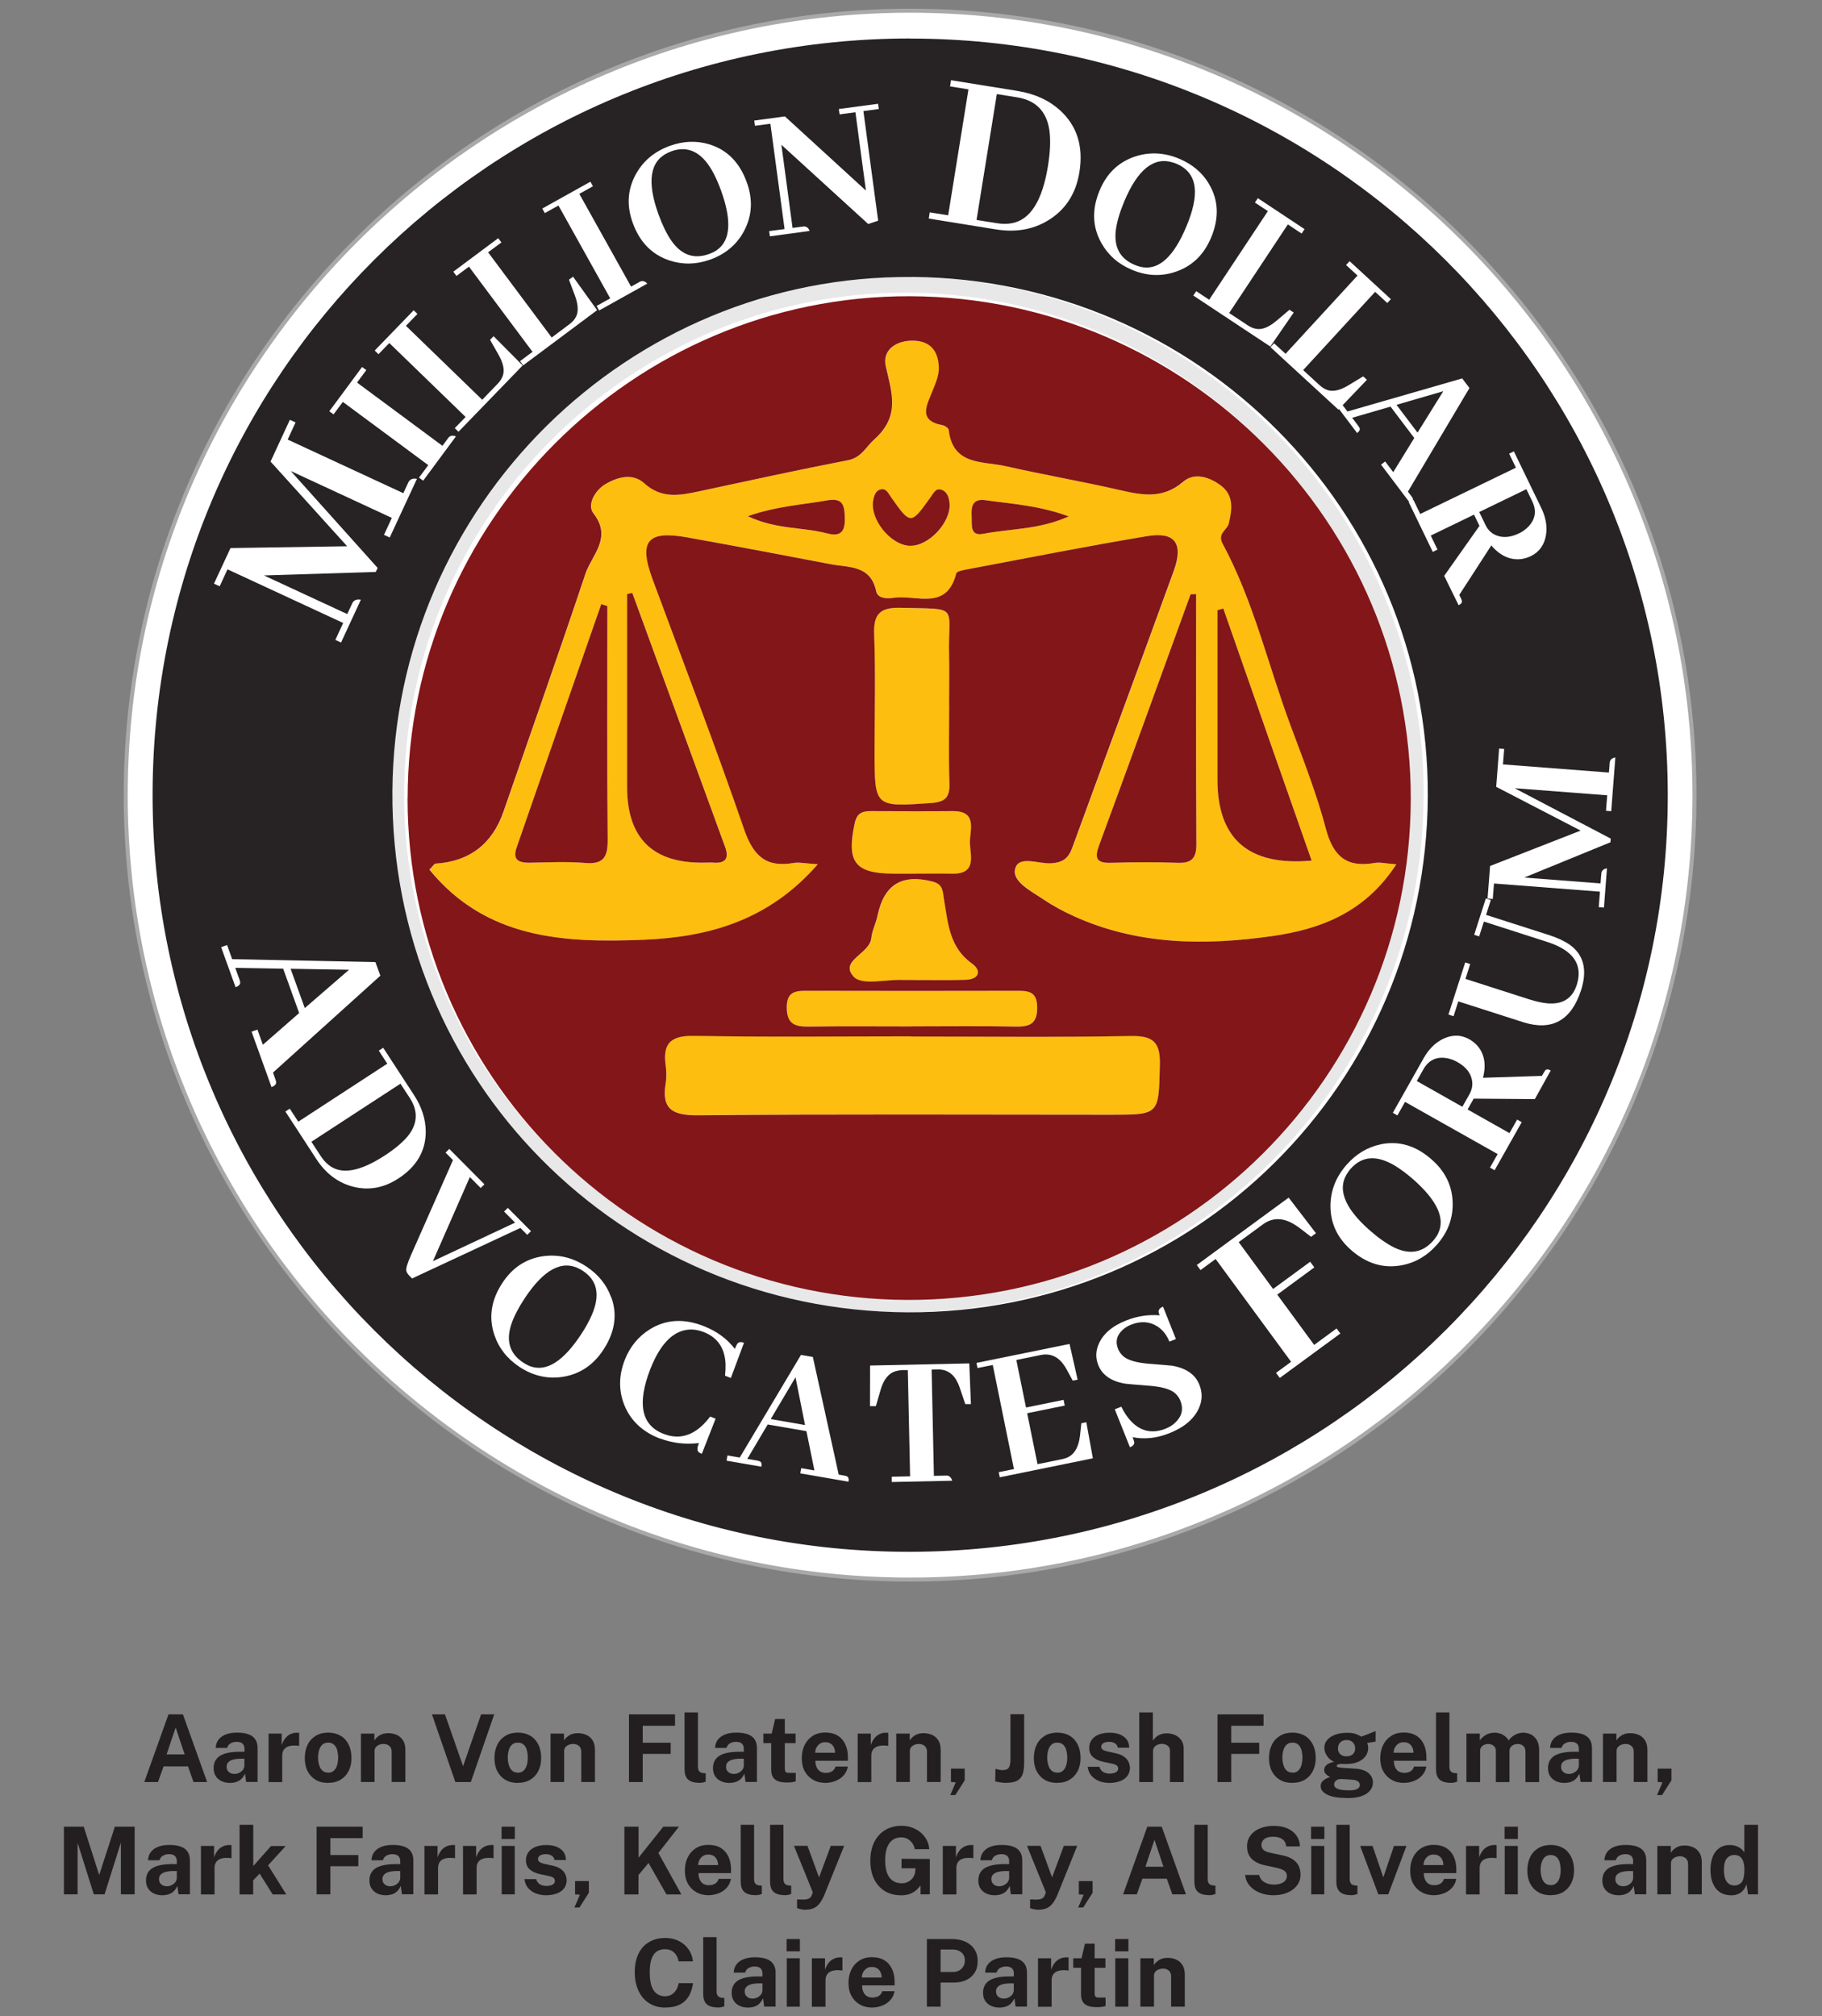 <?xml version="1.0" encoding="UTF-8"?>
<svg id="Layer_1" xmlns="http://www.w3.org/2000/svg" width="223.52" height="247.34" version="1.1" viewBox="0 0 223.52 247.34">
  <rect x="0" y="0" width="223.52" height="247.34" fill="#808080" stroke="none"/>
  <!-- Generator: Adobe Illustrator 29.7.1, SVG Export Plug-In . SVG Version: 2.1.1 Build 8)  -->
  <g>
    <g>
      <circle cx="111.65" cy="97.54" r="96.22" fill="#fff"/>
      <path d="M111.65,194.01c-53.19,0-96.47-43.28-96.47-96.47S58.46,1.07,111.65,1.07s96.47,43.28,96.47,96.47-43.28,96.47-96.47,96.47ZM111.65,1.56C58.73,1.56,15.67,44.61,15.67,97.54s43.06,95.98,95.98,95.98,95.98-43.06,95.98-95.98S164.58,1.56,111.65,1.56Z" fill="#a9a9a8"/>
    </g>
    <g>
      <path d="M174.65,97.62c-.15,35.27-28.63,63.51-63.85,63.33-35.31-.19-63.41-28.62-63.17-63.92.23-35.03,28.89-63.38,63.77-63.08,35.11.3,63.4,28.78,63.25,63.68ZM49.57,97.53c.01,33.85,27.45,61.38,61.28,61.5,33.98.12,61.7-27.41,61.79-61.37.09-33.92-27.53-61.66-61.48-61.75-33.86-.08-61.6,27.67-61.58,61.62Z" fill="#e9e8e8"/>
      <g>
        <path d="M171.33,106.03c-3.88,5.97-9.41,7.96-15.23,8.8-8.22,1.17-16.48,1.12-24.3-2.43-1.3-.59-2.58-1.27-3.76-2.07-1.47-1-3.84-2.17-3.48-3.71.4-1.76,2.89-.6,4.44-.72,1.43-.1,2.1-.62,2.58-1.92,4.13-11.34,8.35-22.64,12.46-33.99,1.2-3.33.14-4.78-3.23-4.23-7.31,1.2-14.57,2.66-21.85,4.03-.57.11-1.54.25-1.62.56-1.17,4.62-4.89,2.59-7.65,2.98-.82.12-1.97.13-2.17-.81-.69-3.22-3.34-2.88-5.58-3.31-5.87-1.12-11.73-2.25-17.61-3.29-4.91-.87-5.97.48-4.23,5.17,3.77,10.2,7.67,20.35,11.21,30.62,1.12,3.25,2.66,4.75,6.09,4.15.67-.12,1.39.06,2.96.16-6.02,6.91-13.36,8.94-21.35,9.26-9.78.4-19.35-.08-26.3-8.6.45-.45.59-.73.75-.74q6.26-.4,8.35-6.41c3.36-9.71,6.77-19.4,10.04-29.14.78-2.33,3.33-4.41.98-7.42-.8-1.02.12-2.81,1.54-3.62,1.54-.88,3.32-1.32,4.71-.06,2.12,1.92,4.35,1.49,6.72.98,6.07-1.3,12.14-2.63,18.24-3.81,1.69-.33,2.2-1.62,3.23-2.54,3.22-2.88,2.17-5.68,1.43-8.99-.46-2.02,1.32-3.21,3.44-3.14,2.02.06,3,1.27,3.06,3.24.03,1.1-.44,2.06-.83,3.07-.61,1.57-1.76,3.5,1.26,4.05.3.05.76.36.79.59.49,4.4,4.19,3.81,7.01,4.45,4.54,1.04,9.14,1.83,13.68,2.86,2.84.65,5.48,1.28,8.08-.96,1.39-1.2,3.27-.58,4.66.5,1.56,1.2,1.34,2.92.93,4.61-.2.84-1.44,1.23-.76,2.49,3.82,7.09,5.59,14.95,8.38,22.43,1.54,4.14,3.17,8.28,4.29,12.54.89,3.36,2.54,4.82,5.98,4.2.65-.12,1.36.07,2.69.17ZM77.57,72.73c-.21.05-.42.1-.63.14,0,7.88,0,15.77,0,23.65q0,9.49,9.52,9.3c.36,0,.72-.03,1.08,0,1.52.11,1.92-.56,1.42-1.94-3.8-10.38-7.59-20.77-11.38-31.15ZM146.74,72.87c-.23,0-.45.02-.68.02-3.74,10.27-7.45,20.56-11.23,30.81-.58,1.58-.31,2.17,1.42,2.13,2.74-.07,5.49-.09,8.23,0,1.69.06,2.3-.55,2.29-2.26-.05-10.24-.03-20.47-.03-30.71ZM74.51,74.35c-.25-.08-.5-.16-.75-.24-3.46,9.96-6.93,19.91-10.39,29.88-.52,1.51.29,1.86,1.62,1.84,2.27-.04,4.55-.16,6.8.03,2.32.2,2.78-.8,2.76-2.89-.09-9.54-.04-19.08-.04-28.62ZM160.91,105.57c-3.69-10.54-7.26-20.73-10.84-30.93-.24.07-.48.14-.72.21,0,6.92,0,13.84,0,20.76q0,11.01,11.56,9.96ZM111.61,66.96c2.29.11,5.09-2.88,4.89-5.2-.07-.76-.3-1.48-1.05-1.69-.66-.19-.94.46-1.29.95-2.41,3.38-2.43,3.38-4.82,0-.34-.49-.6-1.13-1.28-.98-.63.14-.82.76-.93,1.38-.4,2.31,2.12,5.44,4.49,5.55ZM131.11,63.35c-3.69-1.36-6.98-1.53-10.21-1.99-1.6-.23-1.77.78-1.7,1.96.06,1-.29,2.5,1.44,2.16,3.29-.64,6.77-.48,10.47-2.13ZM91.74,63.32c3.44,1.66,6.73,1.33,9.76,2.12,1.54.4,2.17-.15,2.14-1.78-.03-1.48-.1-2.65-2.09-2.29-3.09.55-6.26.71-9.81,1.95Z" fill="#fdbe0f"/>
        <path d="M116.43,86.5c0,3.22-.07,6.45.03,9.67.05,1.69-.57,2.23-2.26,2.35-6.92.48-6.92.54-6.92-6.37,0-4.77.12-9.55-.05-14.32-.09-2.52.75-3.33,3.25-3.26,7.38.19,5.78-.44,5.94,5.85.05,2.03,0,4.06,0,6.09Z" fill="#fdbe0f"/>
        <path d="M111.79,125.9c-4.17,0-8.34-.04-12.51.02-1.64.02-2.72-.21-2.76-2.26-.05-2.22,1.28-2.13,2.79-2.13,8.46.02,16.92.02,25.38,0,1.42,0,2.53.03,2.55,2.01.02,1.97-.82,2.42-2.58,2.38-4.29-.08-8.58-.03-12.87-.03Z" fill="#fdbe0f"/>
        <g>
          <path d="M111.78,127.13c8.97,0,17.94.11,26.91-.06,2.84-.05,3.69.77,3.61,3.61-.17,6.04-.01,6.04-6.08,6.04-16.86,0-33.73-.08-50.59.07-3.12.03-4.49-.73-3.95-3.95.12-.7.1-1.44,0-2.15-.41-2.8.69-3.7,3.56-3.64,8.85.18,17.7.06,26.55.06Z" fill="#fdbe0f"/>
          <path d="M112.07,120.22c-.48,0-.95.01-1.43,0-2.01-.06-4.87.67-5.86-.37-1.9-1.99,1.95-2.81,2.13-4.76.08-.93.56-1.82.76-2.74.81-3.86,2.99-5.16,6.78-4.19,1.3.33,1.21,1.2,1.37,2.13.5,2.9.62,5.91,3.43,7.91,1.19.85.94,1.94-.74,2-2.14.08-4.28.02-6.42.02h0Z" fill="#fdbe0f"/>
          <path d="M111.82,107.17c-.71,0-1.43,0-2.14,0-4.8,0-5.83-1.4-4.81-6.2.27-1.26.96-1.47,1.99-1.47,3.34,0,6.67.02,10.01,0,3.1-.03,2.11,2.31,2.13,3.85.02,1.57.9,3.89-2.17,3.82-1.67-.03-3.34,0-5,0Z" fill="#fdbe0f"/>
          <g>
            <path d="M50.01,97.96c-.01-33.95,27.72-61.7,61.58-61.62,33.95.08,61.57,27.82,61.48,61.75-.09,33.96-27.81,61.49-61.79,61.37-33.83-.12-61.26-27.65-61.28-61.5ZM171.33,106.03c-1.33-.1-2.04-.29-2.69-.17-3.45.61-5.09-.84-5.98-4.2-1.12-4.26-2.75-8.4-4.29-12.54-2.79-7.48-4.56-15.34-8.38-22.43-.68-1.26.56-1.65.76-2.49.41-1.69.63-3.41-.93-4.61-1.4-1.07-3.28-1.69-4.66-.5-2.6,2.24-5.24,1.61-8.08.96-4.54-1.03-9.14-1.83-13.68-2.86-2.81-.64-6.51-.05-7.01-4.45-.03-.23-.49-.54-.79-.59-3.02-.55-1.87-2.49-1.26-4.05.4-1.01.87-1.97.83-3.07-.06-1.97-1.04-3.18-3.06-3.24-2.12-.07-3.9,1.12-3.44,3.14.75,3.31,1.8,6.11-1.43,8.99-1.03.92-1.54,2.21-3.23,2.54-6.1,1.18-12.17,2.51-18.24,3.81-2.37.51-4.61.94-6.72-.98-1.39-1.26-3.18-.82-4.71.06-1.41.81-2.33,2.6-1.54,3.62,2.35,3.01-.19,5.08-.98,7.42-3.26,9.74-6.68,19.43-10.04,29.14q-2.08,6.01-8.35,6.41c-.16.01-.3.29-.75.74,6.96,8.52,16.53,9,26.3,8.6,7.99-.33,15.33-2.36,21.35-9.26-1.57-.1-2.29-.28-2.96-.16-3.42.6-4.97-.9-6.09-4.15-3.54-10.28-7.44-20.43-11.21-30.62-1.74-4.7-.68-6.05,4.23-5.17,5.88,1.05,11.75,2.17,17.61,3.29,2.24.43,4.89.09,5.58,3.31.2.94,1.35.93,2.17.81,2.76-.39,6.48,1.64,7.65-2.98.08-.31,1.04-.45,1.62-.56,7.28-1.37,14.55-2.82,21.85-4.03,3.36-.55,4.43.9,3.23,4.23-4.11,11.35-8.33,22.65-12.46,33.99-.48,1.31-1.15,1.82-2.58,1.92-1.55.11-4.04-1.04-4.44.72-.36,1.54,2.01,2.72,3.48,3.71,1.18.8,2.46,1.48,3.76,2.07,7.82,3.55,16.08,3.6,24.3,2.43,5.82-.83,11.35-2.83,15.23-8.8ZM111.78,127.13c-8.85,0-17.7.11-26.55-.06-2.87-.06-3.96.83-3.56,3.64.1.7.11,1.45,0,2.15-.54,3.21.83,3.97,3.95,3.95,16.86-.16,33.73-.07,50.59-.07,6.07,0,5.92,0,6.08-6.04.08-2.84-.77-3.67-3.61-3.61-8.97.17-17.94.06-26.91.06ZM116.43,86.5c0-2.03.04-4.06,0-6.09-.16-6.29,1.44-5.66-5.94-5.85-2.51-.06-3.35.74-3.25,3.26.18,4.77.05,9.55.05,14.32,0,6.91,0,6.85,6.92,6.37,1.69-.12,2.31-.65,2.26-2.35-.1-3.22-.03-6.45-.03-9.67ZM111.79,125.9c4.29,0,8.58-.06,12.87.03,1.76.03,2.6-.42,2.58-2.38-.02-1.98-1.13-2.01-2.55-2.01-8.46.02-16.92.02-25.38,0-1.51,0-2.84-.09-2.79,2.13.04,2.04,1.12,2.28,2.76,2.26,4.17-.06,8.34-.02,12.51-.02ZM112.07,120.22h0c2.14-.01,4.29.05,6.42-.03,1.68-.06,1.94-1.15.74-2-2.8-2-2.93-5.01-3.43-7.91-.16-.93-.07-1.79-1.37-2.13-3.78-.97-5.97.33-6.78,4.19-.19.93-.67,1.81-.76,2.74-.18,1.95-4.02,2.77-2.13,4.76.99,1.04,3.85.31,5.86.37.48.01.95,0,1.43,0ZM111.82,107.17c1.67,0,3.34-.03,5,0,3.07.06,2.19-2.25,2.17-3.82-.02-1.54.97-3.88-2.13-3.85-3.34.03-6.67.01-10.01,0-1.03,0-1.72.21-1.99,1.47-1.03,4.79,0,6.19,4.81,6.2.71,0,1.43,0,2.14,0Z" fill="#831618"/>
            <path d="M77.57,72.73c3.79,10.38,7.58,20.77,11.38,31.15.5,1.38.11,2.05-1.42,1.94-.36-.03-.72,0-1.08,0q-9.52.19-9.52-9.3c0-7.88,0-15.77,0-23.65.21-.05.42-.1.63-.14Z" fill="#831618"/>
            <path d="M146.74,72.87c0,10.24-.03,20.47.03,30.71,0,1.71-.6,2.32-2.29,2.26-2.74-.1-5.49-.08-8.23,0-1.73.04-2-.55-1.42-2.13,3.78-10.26,7.5-20.54,11.23-30.81.23,0,.45-.02.68-.02Z" fill="#831618"/>
            <path d="M74.51,74.35c0,9.54-.05,19.08.04,28.62.02,2.09-.45,3.09-2.76,2.89-2.25-.19-4.53-.07-6.8-.03-1.33.02-2.14-.33-1.62-1.84,3.45-9.96,6.92-19.92,10.39-29.88.25.08.5.16.75.24Z" fill="#831618"/>
            <path d="M160.91,105.57q-11.56,1.05-11.56-9.96c0-6.92,0-13.84,0-20.76.24-.07.48-.14.72-.21,3.57,10.2,7.14,20.4,10.84,30.93Z" fill="#831618"/>
            <path d="M111.61,66.96c-2.37-.11-4.89-3.24-4.49-5.55.11-.62.3-1.24.93-1.38.68-.15.93.49,1.28.98,2.38,3.38,2.41,3.38,4.82,0,.35-.49.63-1.14,1.29-.95.75.21.99.94,1.05,1.69.2,2.32-2.6,5.31-4.89,5.2Z" fill="#831618"/>
            <path d="M131.11,63.35c-3.7,1.65-7.18,1.49-10.47,2.13-1.72.34-1.38-1.17-1.44-2.16-.07-1.18.1-2.19,1.7-1.96,3.23.46,6.52.63,10.21,1.99Z" fill="#831618"/>
            <path d="M91.74,63.32c3.54-1.24,6.72-1.4,9.81-1.95,1.99-.35,2.06.82,2.09,2.29.03,1.63-.6,2.18-2.14,1.78-3.03-.8-6.31-.47-9.76-2.12Z" fill="#831618"/>
          </g>
        </g>
      </g>
    </g>
    <path d="M111.67,4.72c-51.37,0-92.88,41.38-92.95,92.67-.07,51.44,41.62,93.1,93.02,92.97,51.36-.13,92.9-41.67,92.86-92.86-.03-51.21-41.67-92.77-92.93-92.77ZM111.91,33.97c35.11.3,63.4,28.78,63.25,63.68-.15,35.27-28.63,63.51-63.85,63.33-35.31-.19-63.41-28.62-63.17-63.92.23-35.03,28.89-63.38,63.77-63.08Z" fill="#272324"/>
    <g>
      <path d="M36.25,51.84l-.96,2.08,14.19,6.58.64-1.38c.2-.35.55-.47,1.03-.38l-3.34,7.2-.7-.33.96-2.08-12.4-5.75,10.66,11.89-.23.49-13.72.43,10.22,4.74.64-1.38c.2-.35.55-.47,1.03-.38l-2.43,5.25-.7-.32.96-2.08-14.19-6.58-.96,2.08-.7-.32,2.03-4.37,14.31-.22-9.4-10.39,2.37-5.12.7.32Z" fill="#fff"/>
      <path d="M51.92,58.97l-.52-.38,1.14-1.53-10.48-7.76-1.14,1.53-.52-.38,4.02-5.43.52.38-1.14,1.53,10.48,7.76.75-1.02c.22-.25.53-.29.9-.13l-4.02,5.43Z" fill="#fff"/>
      <path d="M56.25,52.97l-.46-.45,1.33-1.37-9.36-9.07-1.33,1.37-.46-.45,4.78-4.94.46.45-1.41,1.46,9.36,9.07,1.89-1.96c.31-.32.52-.66.64-1.01.23-.67.05-1.51-.51-2.52l-1.06-1.86.43-.45,3.57,3.59-7.87,8.13Z" fill="#fff"/>
      <path d="M64.19,44.82l-.39-.52,1.53-1.14-7.8-10.45-1.53,1.14-.39-.52,5.51-4.11.39.52-1.63,1.21,7.8,10.45,2.18-1.63c.36-.27.62-.56.79-.89.33-.62.29-1.48-.1-2.57l-.75-2,.5-.37,2.95,4.11-9.07,6.77Z" fill="#fff"/>
      <path d="M73.5,38.09l-.31-.56,1.67-.93-6.35-11.39-1.67.93-.31-.56,5.9-3.29.31.56-1.67.93,6.35,11.38,1.11-.62c.31-.13.6-.05.88.25l-5.9,3.29Z" fill="#fff"/>
      <path d="M86.99,17.7c2.2.66,3.75,2.22,4.63,4.68.75,2.07.65,4.01-.28,5.84-.88,1.72-2.29,2.93-4.2,3.62-1.69.61-3.35.65-4.98.12-2.17-.71-3.68-2.25-4.54-4.63-.75-2.07-.64-4.01.31-5.82.9-1.71,2.32-2.92,4.25-3.62,1.65-.59,3.25-.66,4.81-.19ZM87.94,30.68c1.68-1.16,1.85-3.59.53-7.27-.35-.97-.73-1.81-1.13-2.51-1.31-2.28-2.98-3.06-4.98-2.34-.13.05-.27.11-.42.18-2.22,1.04-2.6,3.55-1.16,7.55.48,1.32,1,2.39,1.57,3.22,1.23,1.77,2.78,2.32,4.63,1.65.36-.13.68-.29.97-.48Z" fill="#fff"/>
      <path d="M102.92,13.37l4.8-.64.09.64-1.89.26,1.81,13.44-1.22.41-10.65-9.72,1.37,10.2,1.37-.18c.34-.01.58.17.72.55l-4.87.66-.09-.64,1.89-.25-1.74-12.92-1.89.25-.09-.64,3.76-.51,9.94,9.1-1.29-9.61-1.94.26-.09-.64Z" fill="#fff"/>
      <path d="M124.88,11.17c2.06.33,3.77,1.11,5.14,2.34,2.11,1.91,2.91,4.45,2.4,7.61-.4,2.49-1.56,4.38-3.47,5.68-1.93,1.31-4.19,1.76-6.78,1.34l-8.23-1.33.12-.76,2.26.36,2.49-15.45-2.26-.36.12-.76,8.2,1.32ZM122.29,11.54l-2.49,15.44,2.49.4c.62.1,1.2.11,1.74.02,2.32-.36,3.83-2.7,4.53-7.02.28-1.73.34-3.19.18-4.38-.34-2.34-1.66-3.69-3.96-4.06l-2.49-.4Z" fill="#fff"/>
      <path d="M148.32,22.58c1.18,1.98,1.26,4.17.25,6.58-.85,2.03-2.23,3.4-4.15,4.11-1.82.67-3.67.62-5.55-.17-1.66-.69-2.91-1.79-3.75-3.28-1.12-1.99-1.19-4.15-.21-6.48.85-2.03,2.24-3.39,4.17-4.08,1.82-.65,3.69-.58,5.58.21,1.62.68,2.84,1.71,3.67,3.11ZM140.24,32.79c2.02.28,3.79-1.39,5.3-5,.4-.95.69-1.83.86-2.62.57-2.57-.12-4.27-2.09-5.09-.13-.05-.28-.11-.43-.15-2.33-.73-4.32.86-5.96,4.78-.54,1.29-.88,2.44-1.02,3.43-.29,2.14.48,3.59,2.3,4.35.35.15.7.25,1.04.3Z" fill="#fff"/>
      <path d="M146.39,36.26l.36-.54,1.59,1.05,7.2-10.87-1.59-1.05.36-.54,5.73,3.8-.36.54-1.69-1.12-7.2,10.87,2.27,1.5c.37.25.74.4,1.11.45.7.1,1.49-.22,2.39-.97l1.63-1.38.52.34-2.87,4.17-9.44-6.25Z" fill="#fff"/>
      <path d="M155.86,42.58l.44-.47,1.41,1.29,8.83-9.6-1.41-1.29.44-.47,5.06,4.66-.44.47-1.49-1.37-8.83,9.6,2,1.84c.33.3.67.51,1.02.62.67.21,1.51.02,2.51-.58l1.83-1.11.46.42-3.5,3.66-8.33-7.66Z" fill="#fff"/>
      <path d="M169.42,57l.51-.39.99,1.31,2.58-4.19-2.91-3.85-4.71,1.37.76,1.01c.06.08.1.15.14.22.1.21,0,.42-.29.64l-2.62-3.47.51-.39.92,1.22,14.08-4.06.89,1.18-7.55,12.71.45.59c.07.09.11.16.14.22.1.21,0,.42-.29.64l-3.61-4.78ZM177.06,47.99l-5.74,1.67,2.58,3.41,3.16-5.08Z" fill="#fff"/>
      <path d="M172.82,61.61l.58-.28.83,1.72,11.74-5.68-.83-1.72.58-.28,3.35,6.92c.55,1.13.75,2.22.6,3.27-.19,1.26-.82,2.15-1.89,2.67-.36.17-.74.29-1.16.35-1.35.16-2.58-.4-3.67-1.67l-3.93,6.07.22.45c.04.09.08.17.1.27.05.21-.09.39-.4.54l-1.77-3.6,4.33-6.13-.67-1.38-5.31,2.57.83,1.72-.58.28-2.94-6.08ZM187.25,60.01l-5.78,2.8.78,1.61c.24.5.59.88,1.05,1.13.88.47,1.9.43,3.05-.12.44-.21.82-.49,1.14-.82.88-.92,1.04-1.96.48-3.12l-.72-1.48Z" fill="#fff"/>
    </g>
    <g>
      <path d="M30.85,126.56l.73-.26.67,1.86,4.45-3.89-1.96-5.44-5.88-.1.52,1.43c.04.11.06.21.08.31.04.27-.15.48-.56.63l-1.77-4.91.73-.26.62,1.73,17.58.36.6,1.67-13.17,11.88.3.84c.05.13.07.23.08.31.04.27-.15.48-.56.63l-2.44-6.77ZM42.82,118.96l-7.17-.12,1.74,4.82,5.43-4.7Z" fill="#fff"/>
      <path d="M50.79,134.33c.95,1.45,1.43,2.95,1.44,4.48,0,2.37-1.11,4.29-3.35,5.75-1.76,1.15-3.58,1.49-5.45,1.04-1.89-.46-3.44-1.6-4.63-3.43l-3.79-5.82.54-.35,1.04,1.6,10.92-7.12-1.04-1.6.54-.35,3.78,5.8ZM49.12,132.94l-10.92,7.12,1.15,1.76c.29.44.61.8.96,1.08,1.52,1.23,3.81.85,6.87-1.14,1.23-.8,2.16-1.58,2.81-2.34,1.25-1.52,1.35-3.09.29-4.72l-1.15-1.76Z" fill="#fff"/>
      <path d="M50.26,156.54c-.25-.25-.39-.48-.42-.69-.04-.27.14-.88.56-1.84l5.17-11.7-.91-.92.46-.45,4.31,4.34-.46.45-1.33-1.34-4.53,10.32,10.08-4.73-1.35-1.36.46-.45,2.84,2.86-.46.45-.84-.85-13.29,6.2-.3-.31Z" fill="#fff"/>
      <path d="M74.98,159.1c.79,2.16.46,4.33-.98,6.51-1.21,1.83-2.83,2.92-4.85,3.27-1.91.32-3.72-.08-5.42-1.2-1.5-.99-2.53-2.3-3.08-3.92-.73-2.16-.4-4.3,1-6.41,1.21-1.83,2.83-2.91,4.85-3.23,1.92-.3,3.73.12,5.44,1.25,1.46.97,2.47,2.21,3.02,3.74ZM65.14,167.63c1.94.65,3.98-.66,6.14-3.93.57-.86,1.01-1.67,1.33-2.41,1.04-2.42.68-4.22-1.1-5.39-.12-.08-.25-.16-.39-.23-2.16-1.16-4.4.04-6.75,3.59-.77,1.17-1.32,2.23-1.64,3.18-.68,2.05-.2,3.61,1.44,4.7.32.21.64.37.96.49Z" fill="#fff"/>
      <path d="M80.93,176.46c-2.12-.83-3.56-2.19-4.33-4.08-.72-1.79-.7-3.64.05-5.57.63-1.6,1.64-2.84,3.05-3.73,1.97-1.23,4.18-1.37,6.62-.41,1.62.63,2.89,1.57,3.83,2.8.11-.28.21-.49.3-.63.17-.22.44-.26.82-.12l-1.61,4.32-.71-.28c.05-.53.07-1.01.06-1.46-.1-1.94-.98-3.23-2.66-3.89-.52-.2-1.03-.31-1.54-.32-2.09,0-3.77,1.63-5.04,4.88-1.62,4.19-1.1,6.82,1.56,7.89.25.1.51.18.77.25,1.85.43,3.52-.35,5.02-2.34l.67.26-1.69,4.31c-.16-.06-.29-.13-.38-.2-.22-.17-.21-.55.03-1.12-1.67.2-3.27.01-4.8-.57Z" fill="#fff"/>
      <path d="M98.18,180.74l.11-.64,1.62.28-.98-4.82-4.75-.82-2.5,4.22,1.25.22c.09.02.18.04.26.07.21.09.29.31.22.67l-4.28-.74.11-.64,1.51.26,7.51-12.59,1.46.25,3.17,14.43.73.13c.11.02.19.04.25.07.21.09.29.31.22.67l-5.9-1.02ZM97.6,168.94l-3.05,5.14,4.21.73-1.17-5.87Z" fill="#fff"/>
      <path d="M109.4,181.79v-.64s2.25-.05,2.25-.05l-.28-13.03h-.69c-.32.02-.6.07-.86.15-.84.27-1.43,1.03-1.79,2.28l-.58,1.99h-.72s.01-4.98.01-4.98l12.17-.26.2,4.99h-.69s-.66-1.95-.66-1.95c-.07-.21-.14-.4-.23-.59-.52-1.17-1.36-1.74-2.52-1.71l-.72.02.28,13.03,1.62-.03c.29.03.5.24.63.63l-7.45.16Z" fill="#fff"/>
      <path d="M131.59,169.34l-.74-1.36c-.08-.15-.16-.28-.25-.41-.75-1.15-1.73-1.6-2.93-1.35l-2.99.61,1.19,5.83,4.61-.94.14.7-4.61.94,1.27,6.25,2.99-.61c.31-.06.59-.16.84-.29.76-.41,1.22-1.27,1.38-2.57l.17-1.55.61-.12.8,4.42-11.42,2.33-.13-.63,1.87-.38-2.6-12.77-1.87.38-.13-.63,11.42-2.33.99,4.38-.61.12Z" fill="#fff"/>
      <path d="M147.09,172.72c-.6,1.34-1.81,2.37-3.63,3.09-1.55.62-3.06.78-4.51.49.11.28.18.49.2.64.01.25-.16.45-.53.6l-1.86-4.66.8-.32c.28.56.58,1.05.93,1.48,1.25,1.51,2.76,1.91,4.52,1.21.47-.19.87-.44,1.19-.76.81-.77,1.01-1.67.59-2.7-.14-.34-.35-.63-.63-.88-.56-.5-1.62-.8-3.17-.92-1.68-.13-2.66-.22-2.93-.25-1.73-.29-2.84-1.05-3.33-2.3-.33-.83-.32-1.66.03-2.51.54-1.28,1.66-2.26,3.38-2.94,1.35-.54,2.72-.75,4.12-.64-.05-.13-.09-.25-.12-.36-.05-.3.13-.54.54-.7l1.58,3.97-.8.32c-.32-.81-.81-1.43-1.46-1.86-.97-.62-2.06-.7-3.27-.21-.38.15-.72.36-1.01.63-.73.67-.91,1.44-.56,2.33.14.34.35.64.64.9.55.48,1.59.79,3.12.92,1.66.13,2.62.21,2.87.24,1.73.3,2.85,1.08,3.35,2.34.38.96.37,1.91-.05,2.85Z" fill="#fff"/>
      <path d="M157,169.03l-.46-.62,1.85-1.36-9.26-12.61-1.85,1.36-.46-.62,11.27-8.27,3.35,4.37-.6.44-1.56-1.2s-.03-.03-.06-.03c-1.57-1.14-3.01-1.24-4.3-.29l-2.96,2.17,4.22,5.75,4.55-3.34.51.69-4.55,3.34,4.53,6.17,2.75-2.02.46.62-7.44,5.46Z" fill="#fff"/>
      <path d="M169.34,140.38c2.25-.48,4.35.14,6.31,1.87,1.65,1.45,2.5,3.2,2.56,5.25.06,1.94-.59,3.67-1.94,5.2-1.19,1.35-2.62,2.19-4.31,2.51-2.24.42-4.31-.2-6.21-1.87-1.65-1.45-2.49-3.2-2.53-5.25-.03-1.94.63-3.68,1.99-5.22,1.16-1.31,2.53-2.14,4.12-2.48ZM176.42,151.31c.91-1.83-.1-4.04-3.04-6.63-.78-.68-1.51-1.23-2.2-1.65-2.25-1.37-4.08-1.25-5.49.35-.1.11-.19.23-.28.36-1.44,1.98-.57,4.37,2.62,7.18,1.05.93,2.03,1.61,2.92,2.07,1.93.96,3.55.7,4.86-.78.25-.29.46-.58.62-.89Z" fill="#fff"/>
      <path d="M183.35,143.55l-.56-.32.94-1.66-11.36-6.4-.94,1.66-.56-.32,3.78-6.7c.62-1.1,1.4-1.88,2.34-2.35,1.14-.56,2.23-.55,3.27.03.35.2.66.45.95.75.9,1.02,1.14,2.35.72,3.97l7.23-.23.25-.44c.05-.08.1-.16.16-.24.14-.16.37-.15.67.02l-1.95,3.51-7.5-.06-.75,1.33,5.14,2.9.94-1.66.56.32-3.32,5.89ZM173.81,132.61l5.59,3.16.88-1.56c.27-.49.38-.99.33-1.51-.11-1-.73-1.81-1.84-2.43-.43-.24-.87-.4-1.32-.47-1.26-.2-2.2.26-2.84,1.39l-.81,1.44Z" fill="#fff"/>
      <path d="M177.69,124.47l2.06-6.41.61.2-.58,1.82,7.82,2.51c.79.25,1.5.41,2.13.48,1.93.2,3.16-.56,3.71-2.27.77-2.46-.41-4.2-3.56-5.23l-7.84-2.52-.58,1.82-.61-.2,1.43-4.46.61.2-.58,1.82,7.71,2.47c1.03.33,1.88.73,2.55,1.19,1.73,1.24,2.19,3.1,1.39,5.59-1.21,3.71-3.57,5.02-7.08,3.92l-7.98-2.56-.58,1.82-.61-.2Z" fill="#fff"/>
      <path d="M184.53,91.87l-.15,1.9,13,1,.1-1.26c.06-.33.29-.53.69-.59l-.51,6.59-.64-.05.15-1.9-11.36-.87,11.79,6.18-.03.45-10.58,4.33,9.36.72.1-1.26c.06-.33.29-.53.69-.59l-.37,4.81-.64-.05.15-1.9-13-1-.15,1.9-.64-.05.31-4,11.11-4.34-10.36-5.37.36-4.69.64.05Z" fill="#fff"/>
    </g>
  </g>
  <g>
    <path d="M17.7,218.6l2.97-8.3h1.77l2.97,8.3h-1.67l-.68-1.92h-2.99l-.69,1.92h-1.68ZM20.45,215.21h2.2l-1.1-3.3-1.11,3.3Z" fill="#231f20"/>
    <path d="M28.21,218.71c-.38,0-.71-.07-1.02-.21-.3-.14-.55-.35-.72-.62-.18-.27-.26-.6-.26-.98,0-.65.24-1.15.73-1.48s1.25-.51,2.3-.53h.75v-.37c0-.27-.08-.48-.24-.63-.16-.15-.41-.22-.74-.22-.24,0-.47.06-.69.17-.22.11-.37.3-.46.58h-1.4c.02-.43.15-.78.38-1.06.23-.28.54-.48.92-.62s.83-.2,1.33-.2c.6,0,1.09.08,1.46.23.37.15.63.37.8.65.17.28.25.62.25,1v4.17h-1.4l-.14-1.02c-.2.43-.46.73-.76.89s-.66.25-1.08.25ZM28.77,217.61c.15,0,.3-.03.44-.08s.27-.13.39-.22c.12-.09.21-.2.27-.32.07-.12.1-.24.11-.37v-.88h-.6c-.28.01-.54.05-.78.11-.24.06-.44.17-.58.31-.15.14-.22.33-.22.57,0,.28.09.49.28.65.19.16.42.23.7.23Z" fill="#231f20"/>
    <path d="M32.95,218.6v-5.94h1.61v1.41c.1-.3.23-.57.41-.8.17-.23.39-.41.63-.53.25-.13.53-.19.84-.19.05,0,.1,0,.15,0s.08.01.11.03v1.6s-.08-.03-.12-.03-.09,0-.13-.01c-.33-.03-.61-.02-.84.03-.23.05-.42.12-.57.24-.15.11-.25.25-.32.41s-.1.34-.1.54v3.25h-1.68Z" fill="#231f20"/>
    <path d="M40.26,218.71c-.58,0-1.09-.12-1.52-.37s-.76-.6-1-1.06c-.24-.46-.35-1-.35-1.62s.12-1.17.35-1.64.57-.83,1-1.09.94-.39,1.52-.39,1.09.13,1.52.38c.43.25.76.62.99,1.08s.35,1.02.35,1.65c0,.6-.11,1.12-.34,1.58-.23.46-.56.82-.98,1.08-.43.26-.94.39-1.55.39ZM40.26,217.46c.3,0,.53-.09.71-.26.18-.17.31-.4.39-.68.08-.28.12-.59.12-.92,0-.31-.04-.61-.11-.89-.07-.28-.2-.51-.38-.68-.18-.17-.42-.26-.73-.26s-.53.08-.71.24c-.18.16-.31.38-.4.66-.08.28-.13.58-.13.92,0,.31.04.61.12.89.08.29.2.52.39.7.18.18.43.27.74.27Z" fill="#231f20"/>
    <path d="M44.28,218.6v-5.94h1.65v.84c.09-.15.21-.29.36-.42s.33-.25.56-.34c.23-.09.49-.13.8-.13.36,0,.7.07,1.02.21.32.14.57.36.77.67s.29.7.29,1.19v3.92h-1.68v-3.71c0-.32-.1-.56-.29-.72s-.43-.24-.7-.24c-.18,0-.36.03-.53.1-.17.07-.31.16-.42.29-.11.13-.16.29-.16.48v3.8h-1.68Z" fill="#231f20"/>
    <path d="M55.86,218.6l-2.87-8.3h1.6l2.22,6.36,2.21-6.36h1.61l-2.87,8.3h-1.9Z" fill="#231f20"/>
    <path d="M63.53,218.71c-.58,0-1.09-.12-1.52-.37s-.76-.6-1-1.06c-.24-.46-.35-1-.35-1.62s.12-1.17.35-1.64.57-.83,1-1.09.94-.39,1.52-.39,1.09.13,1.52.38c.43.25.76.62.99,1.08s.35,1.02.35,1.65c0,.6-.11,1.12-.34,1.58-.23.46-.56.82-.98,1.08-.43.26-.94.39-1.55.39ZM63.53,217.46c.3,0,.53-.09.71-.26.18-.17.31-.4.39-.68.08-.28.12-.59.12-.92,0-.31-.04-.61-.11-.89-.07-.28-.2-.51-.38-.68-.18-.17-.42-.26-.73-.26s-.53.08-.71.24c-.18.16-.31.38-.4.66-.08.28-.13.58-.13.92,0,.31.04.61.12.89.08.29.2.52.39.7.18.18.43.27.74.27Z" fill="#231f20"/>
    <path d="M67.54,218.6v-5.94h1.65v.84c.09-.15.21-.29.36-.42s.33-.25.56-.34c.23-.09.49-.13.8-.13.36,0,.7.07,1.02.21.32.14.57.36.77.67s.29.7.29,1.19v3.92h-1.68v-3.71c0-.32-.1-.56-.29-.72s-.43-.24-.7-.24c-.18,0-.36.03-.53.1-.17.07-.31.16-.42.29-.11.13-.16.29-.16.48v3.8h-1.68Z" fill="#231f20"/>
    <path d="M77.16,218.6v-8.3h5.65v1.4h-3.96v2.08h3.43v1.37h-3.43v3.45h-1.69Z" fill="#231f20"/>
    <path d="M85.88,218.7c-.44,0-.78-.05-1.04-.15s-.45-.24-.57-.41-.2-.36-.24-.57-.05-.42-.05-.63v-6.87h1.64v6.66c0,.22.05.39.14.53.09.14.27.22.53.25l.28.02v1.03c-.11.04-.23.07-.35.1-.12.03-.24.04-.35.04Z" fill="#231f20"/>
    <path d="M89.47,218.71c-.38,0-.71-.07-1.02-.21-.3-.14-.55-.35-.72-.62-.18-.27-.26-.6-.26-.98,0-.65.24-1.15.73-1.48s1.25-.51,2.3-.53h.75v-.37c0-.27-.08-.48-.24-.63-.16-.15-.41-.22-.74-.22-.24,0-.47.06-.69.17-.22.11-.37.3-.46.58h-1.4c.02-.43.15-.78.38-1.06.23-.28.54-.48.92-.62s.83-.2,1.33-.2c.6,0,1.09.08,1.46.23.37.15.63.37.8.65.17.28.25.62.25,1v4.17h-1.4l-.14-1.02c-.2.43-.46.73-.76.89s-.66.25-1.08.25ZM90.04,217.61c.15,0,.3-.03.44-.08s.27-.13.39-.22c.12-.09.21-.2.27-.32.07-.12.1-.24.11-.37v-.88h-.6c-.28.01-.54.05-.78.11-.24.06-.44.17-.58.31-.15.14-.22.33-.22.57,0,.28.09.49.28.65.19.16.42.23.7.23Z" fill="#231f20"/>
    <path d="M96.57,218.66c-.52,0-.93-.07-1.21-.2-.29-.13-.48-.32-.59-.56-.11-.24-.16-.52-.16-.84v-3.23h-.96v-1.17h1.02l.42-1.79h1.19v1.79h1.32v1.17h-1.32v3.16c.01.15.03.25.07.32.04.07.09.12.17.14s.18.03.3.03h.8v1.03c-.08.03-.2.07-.36.1-.16.03-.39.05-.68.05Z" fill="#231f20"/>
    <path d="M101.32,218.71c-.59,0-1.11-.12-1.55-.37-.45-.25-.79-.6-1.04-1.05-.25-.45-.37-.98-.37-1.6s.11-1.13.34-1.61c.23-.48.56-.85.99-1.13.43-.28.95-.42,1.56-.42s1.11.13,1.52.38c.41.25.72.61.93,1.06.21.45.32.98.32,1.57v.45h-3.99c0,.3.05.57.15.79.1.22.24.4.43.52.19.12.42.18.69.18.29,0,.54-.06.75-.18.21-.12.37-.32.45-.6h1.51c-.07.42-.24.78-.51,1.08s-.59.53-.98.68-.78.24-1.19.24ZM100.02,215.01h2.42c0-.24-.04-.46-.14-.65-.09-.2-.22-.36-.4-.47-.18-.12-.4-.17-.67-.17s-.48.06-.66.19-.32.29-.42.49c-.1.2-.14.41-.14.63Z" fill="#231f20"/>
    <path d="M105.22,218.6v-5.94h1.61v1.41c.1-.3.23-.57.41-.8.17-.23.39-.41.63-.53.25-.13.53-.19.84-.19.05,0,.1,0,.15,0s.08.01.11.03v1.6s-.08-.03-.12-.03-.09,0-.13-.01c-.33-.03-.61-.02-.84.03-.23.05-.42.12-.57.24-.15.11-.25.25-.32.41s-.1.34-.1.54v3.25h-1.68Z" fill="#231f20"/>
    <path d="M109.95,218.6v-5.94h1.65v.84c.09-.15.21-.29.36-.42s.33-.25.56-.34c.23-.09.49-.13.8-.13.36,0,.7.07,1.02.21.32.14.57.36.77.67s.29.7.29,1.19v3.92h-1.68v-3.71c0-.32-.1-.56-.29-.72s-.43-.24-.7-.24c-.18,0-.36.03-.53.1-.17.07-.31.16-.42.29-.11.13-.16.29-.16.48v3.8h-1.68Z" fill="#231f20"/>
    <path d="M116.58,220.2l.67-1.56-.59-.05v-1.63h1.69v1.43l-1.15,1.81h-.62Z" fill="#231f20"/>
    <path d="M123.52,218.71c-.26,0-.54-.02-.82-.07-.28-.04-.48-.08-.61-.12l.03-1.53c.11.02.24.05.38.09.14.04.3.06.48.06.39,0,.65-.1.78-.31s.2-.54.2-1v-5.55h1.68v5.99c0,.53-.06.97-.17,1.33-.12.36-.33.63-.63.81s-.75.28-1.32.28Z" fill="#231f20"/>
    <path d="M129.7,218.71c-.58,0-1.09-.12-1.52-.37s-.76-.6-1-1.06c-.24-.46-.35-1-.35-1.62s.12-1.17.35-1.64.57-.83,1-1.09.94-.39,1.52-.39,1.09.13,1.52.38c.43.25.76.62.99,1.08s.35,1.02.35,1.65c0,.6-.11,1.12-.34,1.58-.23.46-.56.82-.98,1.08-.43.26-.94.39-1.55.39ZM129.71,217.46c.3,0,.53-.09.71-.26.18-.17.31-.4.39-.68.08-.28.12-.59.12-.92,0-.31-.04-.61-.11-.89-.07-.28-.2-.51-.38-.68-.18-.17-.42-.26-.73-.26s-.53.08-.71.24c-.18.16-.31.38-.4.66-.08.28-.13.58-.13.92,0,.31.04.61.12.89.08.29.2.52.39.7.18.18.43.27.74.27Z" fill="#231f20"/>
    <path d="M136.09,218.71c-.41,0-.81-.07-1.19-.2-.38-.14-.7-.35-.97-.64s-.43-.67-.5-1.14h1.45c.05.21.15.38.28.5.13.12.28.21.45.26s.33.08.48.08c.32,0,.58-.05.78-.15.2-.1.3-.26.3-.47,0-.16-.06-.29-.17-.38s-.31-.17-.58-.22l-1.04-.22c-.52-.11-.95-.3-1.27-.57-.32-.27-.48-.64-.49-1.13,0-.36.09-.68.28-.96.19-.28.47-.51.84-.67.37-.16.83-.25,1.37-.25.73,0,1.32.16,1.75.48.44.32.66.77.67,1.36h-1.4c-.04-.23-.16-.41-.34-.53-.19-.12-.42-.19-.7-.19s-.52.05-.71.15-.28.26-.28.47c0,.16.08.28.23.37.15.09.39.17.71.23l.97.22c.33.08.6.19.81.33s.37.29.49.46c.12.17.19.33.24.5.04.17.07.32.07.45,0,.39-.11.73-.32,1.01-.21.28-.5.49-.88.63s-.81.22-1.31.22Z" fill="#231f20"/>
    <path d="M139.76,218.6v-8.53h1.67v3.45c.1-.14.22-.27.36-.41.15-.14.33-.25.55-.34.22-.09.48-.14.8-.14.38,0,.72.07,1.04.22.31.15.56.36.75.64.19.28.28.62.28,1.02v4.09h-1.68v-3.84c0-.27-.1-.47-.29-.62-.19-.14-.43-.22-.7-.22-.18,0-.35.03-.52.1s-.31.16-.41.3c-.11.13-.16.3-.16.49v3.79h-1.68Z" fill="#231f20"/>
    <path d="M149.36,218.6v-8.3h5.65v1.4h-3.96v2.08h3.43v1.37h-3.43v3.45h-1.69Z" fill="#231f20"/>
    <path d="M158.55,218.71c-.58,0-1.09-.12-1.52-.37s-.76-.6-1-1.06c-.24-.46-.35-1-.35-1.62s.12-1.17.35-1.64.57-.83,1-1.09.94-.39,1.52-.39,1.09.13,1.52.38c.43.25.76.62.99,1.08s.35,1.02.35,1.65c0,.6-.11,1.12-.34,1.58-.23.46-.56.82-.98,1.08-.43.26-.94.39-1.55.39ZM158.56,217.46c.3,0,.53-.09.71-.26.18-.17.31-.4.39-.68.08-.28.12-.59.12-.92,0-.31-.04-.61-.11-.89-.07-.28-.2-.51-.38-.68-.18-.17-.42-.26-.73-.26s-.53.08-.71.24c-.18.16-.31.38-.4.66-.08.28-.13.58-.13.92,0,.31.04.61.12.89.08.29.2.52.39.7.18.18.43.27.74.27Z" fill="#231f20"/>
    <path d="M165.25,220.56c-1.06,0-1.86-.13-2.41-.4-.55-.27-.82-.62-.82-1.06,0-.2.05-.37.16-.51.11-.14.23-.25.37-.33s.28-.15.4-.19c.12-.04.2-.07.23-.09-.06-.03-.15-.08-.27-.15s-.22-.16-.32-.28c-.1-.12-.14-.27-.14-.46,0-.21.1-.41.3-.59.2-.18.51-.3.92-.37-.39-.18-.69-.43-.89-.75s-.31-.64-.31-.96c0-.39.12-.73.37-1,.25-.28.58-.49,1-.64.43-.15.91-.22,1.44-.22.41,0,.74.04,1,.13.26.09.5.2.73.34.09-.03.2-.08.35-.13s.3-.12.47-.18c.17-.07.34-.13.5-.2.16-.07.3-.13.43-.18v1.3s-1.03.17-1.03.17c.04.1.07.21.09.33.02.12.03.22.03.29,0,.34-.1.67-.3.96s-.5.54-.9.72c-.4.18-.89.28-1.49.28-.07,0-.16,0-.29,0s-.22,0-.3-.02c-.22.01-.38.04-.46.09-.09.05-.13.1-.13.16,0,.09.09.15.26.18.17.03.43.05.78.08.13,0,.3.02.52.03s.46.03.72.05c.73.05,1.27.23,1.63.54.36.31.54.7.54,1.16,0,.55-.26,1.01-.79,1.37s-1.32.54-2.37.54ZM165.52,219.62c.46,0,.8-.06,1-.17.2-.12.3-.28.3-.49,0-.18-.08-.33-.23-.44s-.38-.18-.67-.2l-1.36-.09c-.18,0-.34.02-.47.08-.13.06-.24.15-.31.25s-.11.22-.11.34c0,.25.15.43.45.55.3.11.77.17,1.41.17ZM165.2,215.45c.32,0,.57-.09.76-.26s.29-.41.29-.71-.1-.56-.29-.75-.45-.28-.76-.28-.57.09-.77.28-.29.44-.29.75.09.53.28.71c.19.18.45.26.78.26Z" fill="#231f20"/>
    <path d="M172.29,218.71c-.59,0-1.11-.12-1.55-.37-.45-.25-.79-.6-1.04-1.05-.25-.45-.37-.98-.37-1.6s.11-1.13.34-1.61c.23-.48.56-.85.99-1.13.43-.28.95-.42,1.56-.42s1.11.13,1.52.38c.41.25.72.61.93,1.06.21.45.32.98.32,1.57v.45h-3.99c0,.3.05.57.15.79.1.22.24.4.43.52.19.12.42.18.69.18.29,0,.54-.06.75-.18.21-.12.37-.32.45-.6h1.51c-.07.42-.24.78-.51,1.08s-.59.53-.98.68-.78.24-1.19.24ZM170.98,215.01h2.42c0-.24-.04-.46-.14-.65-.09-.2-.22-.36-.4-.47-.18-.12-.4-.17-.67-.17s-.48.06-.66.19-.32.29-.42.49c-.1.2-.14.41-.14.63Z" fill="#231f20"/>
    <path d="M178.07,218.7c-.44,0-.78-.05-1.04-.15s-.45-.24-.57-.41-.2-.36-.24-.57-.05-.42-.05-.63v-6.87h1.64v6.66c0,.22.05.39.14.53.09.14.27.22.53.25l.28.02v1.03c-.11.04-.23.07-.35.1-.12.03-.24.04-.35.04Z" fill="#231f20"/>
    <path d="M179.9,218.6v-5.94h1.64v.84c.18-.26.42-.48.73-.67s.69-.28,1.15-.28c.2,0,.41.04.62.11.21.07.41.18.59.32s.34.31.45.52c.19-.27.44-.5.76-.68.31-.18.66-.27,1.04-.27.22,0,.45.04.67.11.23.07.44.19.63.36s.35.38.46.66c.12.27.18.61.18,1.01v3.92h-1.68v-3.71c0-.24-.05-.43-.14-.57-.09-.14-.21-.25-.36-.31-.14-.06-.3-.09-.46-.09-.15,0-.3.03-.45.09-.15.06-.28.15-.39.28-.11.13-.16.3-.16.51v3.8h-1.67v-3.86c0-.18-.05-.33-.14-.45-.1-.12-.22-.22-.36-.28-.14-.06-.29-.09-.44-.09s-.31.03-.46.09c-.15.06-.28.16-.38.29-.1.13-.15.3-.15.5v3.8h-1.68Z" fill="#231f20"/>
    <path d="M191.91,218.71c-.38,0-.71-.07-1.02-.21-.3-.14-.55-.35-.72-.62-.18-.27-.26-.6-.26-.98,0-.65.24-1.15.73-1.48s1.25-.51,2.3-.53h.75v-.37c0-.27-.08-.48-.24-.63-.16-.15-.41-.22-.74-.22-.24,0-.47.06-.69.17-.22.11-.37.3-.46.58h-1.4c.02-.43.15-.78.38-1.06.23-.28.54-.48.92-.62s.83-.2,1.33-.2c.6,0,1.09.08,1.46.23.37.15.63.37.8.65.17.28.25.62.25,1v4.17h-1.4l-.14-1.02c-.2.43-.46.73-.76.89s-.66.25-1.08.25ZM192.48,217.61c.15,0,.3-.03.44-.08s.27-.13.39-.22c.12-.09.21-.2.27-.32.07-.12.1-.24.11-.37v-.88h-.6c-.28.01-.54.05-.78.11-.24.06-.44.17-.58.31-.15.14-.22.33-.22.57,0,.28.09.49.28.65.19.16.42.23.7.23Z" fill="#231f20"/>
    <path d="M196.65,218.6v-5.94h1.65v.84c.09-.15.21-.29.36-.42s.33-.25.56-.34c.23-.09.49-.13.8-.13.36,0,.7.07,1.02.21.32.14.57.36.77.67s.29.7.29,1.19v3.92h-1.68v-3.71c0-.32-.1-.56-.29-.72s-.43-.24-.7-.24c-.18,0-.36.03-.53.1-.17.07-.31.16-.42.29-.11.13-.16.29-.16.48v3.8h-1.68Z" fill="#231f20"/>
    <path d="M203.28,220.2l.67-1.56-.59-.05v-1.63h1.69v1.43l-1.15,1.81h-.62Z" fill="#231f20"/>
    <path d="M7.84,232.38v-8.3h2.43l1.9,5.92,1.92-5.92h2.43v8.3h-1.69v-6.35l-2,6.35h-1.32l-1.99-6.32v6.32h-1.69Z" fill="#231f20"/>
    <path d="M19.91,232.49c-.38,0-.71-.07-1.02-.21-.3-.14-.55-.35-.72-.62-.18-.27-.26-.6-.26-.98,0-.65.24-1.15.73-1.48s1.25-.51,2.3-.53h.75v-.37c0-.27-.08-.48-.24-.63-.16-.15-.41-.22-.74-.22-.24,0-.47.06-.69.17-.22.11-.37.3-.46.58h-1.4c.02-.43.15-.78.38-1.06.23-.28.54-.48.92-.62s.83-.2,1.33-.2c.6,0,1.09.08,1.46.23.37.15.63.37.8.65.17.28.25.62.25,1v4.17h-1.4l-.14-1.02c-.2.43-.46.73-.76.89s-.66.25-1.08.25ZM20.48,231.39c.15,0,.3-.03.44-.08s.27-.13.39-.22c.12-.09.21-.2.27-.32.07-.12.1-.24.11-.37v-.88h-.6c-.28.01-.54.05-.78.11-.24.06-.44.17-.58.31-.15.14-.22.33-.22.57,0,.28.09.49.28.65.19.16.42.23.7.23Z" fill="#231f20"/>
    <path d="M24.65,232.38v-5.94h1.61v1.41c.1-.3.23-.57.41-.8.17-.23.39-.41.63-.53.25-.13.53-.19.84-.19.05,0,.1,0,.15,0s.08.01.11.03v1.6s-.08-.03-.12-.03-.09,0-.13-.01c-.33-.03-.61-.02-.84.03-.23.05-.42.12-.57.24-.15.11-.25.25-.32.41s-.1.34-.1.54v3.25h-1.68Z" fill="#231f20"/>
    <path d="M29.39,232.38v-8.53h1.68v5.06l2.18-2.46h1.8l-2.16,2.37,2.23,3.57h-1.67l-1.6-2.56-.79.84v1.72h-1.68Z" fill="#231f20"/>
    <path d="M38.84,232.38v-8.3h5.65v1.4h-3.96v2.08h3.43v1.37h-3.43v3.45h-1.69Z" fill="#231f20"/>
    <path d="M47.32,232.49c-.38,0-.71-.07-1.02-.21-.3-.14-.55-.35-.72-.62-.18-.27-.26-.6-.26-.98,0-.65.24-1.15.73-1.48s1.25-.51,2.3-.53h.75v-.37c0-.27-.08-.48-.24-.63-.16-.15-.41-.22-.74-.22-.24,0-.47.06-.69.17-.22.11-.37.3-.46.58h-1.4c.02-.43.15-.78.38-1.06.23-.28.54-.48.92-.62s.83-.2,1.33-.2c.6,0,1.09.08,1.46.23.37.15.63.37.8.65.17.28.25.62.25,1v4.17h-1.4l-.14-1.02c-.2.43-.46.73-.76.89s-.66.25-1.08.25ZM47.89,231.39c.15,0,.3-.03.44-.08s.27-.13.39-.22c.12-.09.21-.2.27-.32.07-.12.1-.24.11-.37v-.88h-.6c-.28.01-.54.05-.78.11-.24.06-.44.17-.58.31-.15.14-.22.33-.22.57,0,.28.09.49.28.65.19.16.42.23.7.23Z" fill="#231f20"/>
    <path d="M52.07,232.38v-5.94h1.61v1.41c.1-.3.23-.57.41-.8.17-.23.39-.41.63-.53.25-.13.53-.19.84-.19.05,0,.1,0,.15,0s.08.01.11.03v1.6s-.08-.03-.12-.03-.09,0-.13-.01c-.33-.03-.61-.02-.84.03-.23.05-.42.12-.57.24-.15.11-.25.25-.32.41s-.1.34-.1.54v3.25h-1.68Z" fill="#231f20"/>
    <path d="M56.8,232.38v-5.94h1.61v1.41c.1-.3.23-.57.41-.8.17-.23.39-.41.63-.53.25-.13.53-.19.84-.19.05,0,.1,0,.15,0s.08.01.11.03v1.6s-.08-.03-.12-.03-.09,0-.13-.01c-.33-.03-.61-.02-.84.03-.23.05-.42.12-.57.24-.15.11-.25.25-.32.41s-.1.34-.1.54v3.25h-1.68Z" fill="#231f20"/>
    <path d="M61.53,225.59v-1.51h1.63v1.51h-1.63ZM61.55,232.38v-5.94h1.6v5.94h-1.6Z" fill="#231f20"/>
    <path d="M66.99,232.49c-.41,0-.81-.07-1.19-.2-.38-.14-.7-.35-.97-.64s-.43-.67-.5-1.14h1.45c.05.21.15.38.28.5.13.12.28.21.45.26s.33.08.48.08c.32,0,.58-.05.78-.15.2-.1.3-.26.3-.47,0-.16-.06-.29-.17-.38s-.31-.17-.58-.22l-1.04-.22c-.52-.11-.95-.3-1.27-.57-.32-.27-.48-.64-.49-1.13,0-.36.09-.68.28-.96.19-.28.47-.51.84-.67.37-.16.83-.25,1.37-.25.73,0,1.32.16,1.75.48.44.32.66.77.67,1.36h-1.4c-.04-.23-.16-.41-.34-.53-.19-.12-.42-.19-.7-.19s-.52.05-.71.15-.28.26-.28.47c0,.16.08.28.23.37.15.09.39.17.71.23l.97.22c.33.08.6.19.81.33s.37.29.49.46c.12.17.19.33.24.5.04.17.07.32.07.45,0,.39-.11.73-.32,1.01-.21.28-.5.49-.88.63s-.81.22-1.31.22Z" fill="#231f20"/>
    <path d="M70.47,233.99l.67-1.56-.59-.05v-1.63h1.69v1.43l-1.15,1.81h-.62Z" fill="#231f20"/>
    <path d="M76.6,232.38v-8.3h1.74v3.8l3.03-3.8h1.92l-2.52,3.22,2.82,5.09h-1.83l-2.2-3.86-1.23,1.48v2.38h-1.74Z" fill="#231f20"/>
    <path d="M86.98,232.49c-.59,0-1.11-.12-1.55-.37-.45-.25-.79-.6-1.04-1.05-.25-.45-.37-.98-.37-1.6s.11-1.13.34-1.61c.23-.48.56-.85.99-1.13.43-.28.95-.42,1.56-.42s1.11.13,1.52.38c.41.25.72.61.93,1.06.21.45.32.98.32,1.57v.45h-3.99c0,.3.05.57.15.79.1.22.24.4.43.52.19.12.42.18.69.18.29,0,.54-.06.75-.18.21-.12.37-.32.45-.6h1.51c-.07.42-.24.78-.51,1.08s-.59.53-.98.68-.78.24-1.19.24ZM85.67,228.79h2.42c0-.24-.04-.46-.14-.65-.09-.2-.22-.36-.4-.47-.18-.12-.4-.17-.67-.17s-.48.06-.66.19-.32.29-.42.49c-.1.2-.14.41-.14.63Z" fill="#231f20"/>
    <path d="M92.77,232.48c-.44,0-.78-.05-1.04-.15s-.45-.24-.57-.41-.2-.36-.24-.57-.05-.42-.05-.63v-6.87h1.64v6.66c0,.22.05.39.14.53.09.14.27.22.53.25l.28.02v1.03c-.11.04-.23.07-.35.1-.12.03-.24.04-.35.04Z" fill="#231f20"/>
    <path d="M96.37,232.48c-.44,0-.78-.05-1.04-.15s-.45-.24-.57-.41-.2-.36-.24-.57-.05-.42-.05-.63v-6.87h1.64v6.66c0,.22.05.39.14.53.09.14.27.22.53.25l.28.02v1.03c-.11.04-.23.07-.35.1-.12.03-.24.04-.35.04Z" fill="#231f20"/>
    <path d="M98.89,234.27c-.41,0-.78-.07-1.11-.2v-1.07l.59.02c.26.01.46,0,.62-.04s.28-.09.36-.16c.08-.07.14-.13.17-.2.04-.07.06-.13.08-.17l.11-.33-2.31-5.69h1.66l1.42,3.87,1.44-3.87h1.64l-2.41,5.97c-.21.51-.43.89-.66,1.16-.23.27-.48.45-.75.55s-.55.15-.86.15Z" fill="#231f20"/>
    <path d="M110.51,232.49c-.76,0-1.42-.17-1.98-.52-.56-.35-.99-.84-1.3-1.47s-.46-1.39-.46-2.25.16-1.64.48-2.28c.32-.64.77-1.14,1.34-1.48s1.24-.52,2.01-.52c.49,0,.94.08,1.35.24.41.16.76.37,1.06.64.3.27.54.58.71.92s.26.7.28,1.07h-1.77c-.05-.26-.15-.51-.3-.72s-.34-.39-.57-.53c-.23-.13-.5-.2-.8-.2-.37,0-.7.09-1,.28-.3.19-.53.49-.71.9-.17.41-.26.96-.26,1.64,0,.55.06,1,.17,1.37.11.36.27.65.46.86.19.21.41.36.65.45.25.09.5.13.75.13s.46-.04.66-.12c.19-.08.36-.19.5-.32s.25-.27.33-.43c.08-.16.13-.31.15-.46l.06-.51h-1.72v-1.16l3.47.02v4.34h-1.14v-1.08c-.14.19-.32.37-.52.56-.21.19-.47.34-.78.46s-.69.18-1.13.18Z" fill="#231f20"/>
    <path d="M115.66,232.38v-5.94h1.61v1.41c.1-.3.23-.57.41-.8.17-.23.39-.41.63-.53.25-.13.53-.19.84-.19.05,0,.1,0,.15,0s.08.01.11.03v1.6s-.08-.03-.12-.03-.09,0-.13-.01c-.33-.03-.61-.02-.84.03-.23.05-.42.12-.57.24-.15.11-.25.25-.32.41s-.1.34-.1.54v3.25h-1.68Z" fill="#231f20"/>
    <path d="M122.02,232.49c-.38,0-.71-.07-1.02-.21-.3-.14-.55-.35-.72-.62-.18-.27-.26-.6-.26-.98,0-.65.24-1.15.73-1.48s1.25-.51,2.3-.53h.75v-.37c0-.27-.08-.48-.24-.63-.16-.15-.41-.22-.74-.22-.24,0-.47.06-.69.17-.22.11-.37.3-.46.58h-1.4c.02-.43.15-.78.38-1.06.23-.28.54-.48.92-.62s.83-.2,1.33-.2c.6,0,1.09.08,1.46.23.37.15.63.37.8.65.17.28.25.62.25,1v4.17h-1.4l-.14-1.02c-.2.43-.46.73-.76.89s-.66.25-1.08.25ZM122.59,231.39c.15,0,.3-.03.44-.08s.27-.13.39-.22c.12-.09.21-.2.27-.32.07-.12.1-.24.11-.37v-.88h-.6c-.28.01-.54.05-.78.11-.24.06-.44.17-.58.31-.15.14-.22.33-.22.57,0,.28.09.49.28.65.19.16.42.23.7.23Z" fill="#231f20"/>
    <path d="M127.48,234.27c-.41,0-.78-.07-1.11-.2v-1.07l.59.02c.26.01.46,0,.62-.04s.28-.09.36-.16c.08-.07.14-.13.17-.2.04-.07.06-.13.08-.17l.11-.33-2.31-5.69h1.66l1.42,3.87,1.44-3.87h1.64l-2.41,5.97c-.21.51-.43.89-.66,1.16-.23.27-.48.45-.75.55s-.55.15-.86.15Z" fill="#231f20"/>
    <path d="M132.27,233.99l.67-1.56-.59-.05v-1.63h1.69v1.43l-1.15,1.81h-.62Z" fill="#231f20"/>
    <path d="M137.78,232.38l2.97-8.3h1.77l2.97,8.3h-1.67l-.68-1.92h-2.99l-.69,1.92h-1.68ZM140.53,228.99h2.2l-1.1-3.3-1.11,3.3Z" fill="#231f20"/>
    <path d="M148.42,232.48c-.44,0-.78-.05-1.04-.15s-.45-.24-.57-.41-.2-.36-.24-.57-.05-.42-.05-.63v-6.87h1.64v6.66c0,.22.05.39.14.53.09.14.27.22.53.25l.28.02v1.03c-.11.04-.23.07-.35.1-.12.03-.24.04-.35.04Z" fill="#231f20"/>
    <path d="M156.22,232.49c-.41,0-.82-.05-1.21-.16-.39-.1-.75-.26-1.08-.47-.33-.21-.59-.47-.8-.77-.21-.31-.33-.67-.38-1.09h1.72c.06.25.17.47.33.64.16.17.37.3.63.4.26.09.55.14.89.14.26,0,.52-.04.75-.11.24-.08.43-.19.58-.35s.22-.35.22-.59c0-.28-.1-.5-.31-.64-.21-.14-.49-.26-.84-.34l-1.56-.34c-.44-.09-.82-.23-1.15-.43-.33-.19-.58-.45-.76-.76-.18-.31-.26-.69-.26-1.14,0-.52.14-.96.43-1.34.28-.38.67-.66,1.17-.86s1.04-.3,1.66-.3c.69,0,1.28.11,1.75.34.48.22.84.53,1.09.91.25.38.38.81.38,1.27h-1.68c-.03-.29-.12-.52-.26-.69-.15-.17-.33-.3-.56-.38-.23-.08-.49-.12-.78-.12-.5,0-.87.1-1.1.3s-.34.44-.34.71c0,.25.09.46.26.61.17.16.45.27.84.35l1.44.31c.54.1.97.27,1.3.49.33.22.58.49.73.81s.23.67.23,1.07c0,.5-.14.94-.43,1.32-.28.38-.68.68-1.18.89-.5.21-1.08.32-1.73.32Z" fill="#231f20"/>
    <path d="M160.84,225.59v-1.51h1.63v1.51h-1.63ZM160.86,232.38v-5.94h1.6v5.94h-1.6Z" fill="#231f20"/>
    <path d="M165.84,232.48c-.44,0-.78-.05-1.04-.15s-.45-.24-.57-.41-.2-.36-.24-.57-.05-.42-.05-.63v-6.87h1.64v6.66c0,.22.05.39.14.53.09.14.27.22.53.25l.28.02v1.03c-.11.04-.23.07-.35.1-.12.03-.24.04-.35.04Z" fill="#231f20"/>
    <path d="M169.09,232.38l-2.23-5.94h1.52l1.3,3.78h.05l1.28-3.78h1.53l-2.23,5.94h-1.22Z" fill="#231f20"/>
    <path d="M175.96,232.49c-.59,0-1.11-.12-1.55-.37-.45-.25-.79-.6-1.04-1.05-.25-.45-.37-.98-.37-1.6s.11-1.13.34-1.61c.23-.48.56-.85.99-1.13.43-.28.95-.42,1.56-.42s1.11.13,1.52.38c.41.25.72.61.93,1.06.21.45.32.98.32,1.57v.45h-3.99c0,.3.05.57.15.79.1.22.24.4.43.52.19.12.42.18.69.18.29,0,.54-.06.75-.18.21-.12.37-.32.45-.6h1.51c-.07.42-.24.78-.51,1.08s-.59.53-.98.68-.78.24-1.19.24ZM174.65,228.79h2.42c0-.24-.04-.46-.14-.65-.09-.2-.22-.36-.4-.47-.18-.12-.4-.17-.67-.17s-.48.06-.66.19-.32.29-.42.49c-.1.2-.14.41-.14.63Z" fill="#231f20"/>
    <path d="M179.85,232.38v-5.94h1.61v1.41c.1-.3.23-.57.41-.8.17-.23.39-.41.63-.53.25-.13.53-.19.84-.19.05,0,.1,0,.15,0s.08.01.11.03v1.6s-.08-.03-.12-.03-.09,0-.13-.01c-.33-.03-.61-.02-.84.03-.23.05-.42.12-.57.24-.15.11-.25.25-.32.41s-.1.34-.1.54v3.25h-1.68Z" fill="#231f20"/>
    <path d="M184.58,225.59v-1.51h1.63v1.51h-1.63ZM184.6,232.38v-5.94h1.6v5.94h-1.6Z" fill="#231f20"/>
    <path d="M190.24,232.49c-.58,0-1.09-.12-1.52-.37s-.76-.6-1-1.06c-.24-.46-.35-1-.35-1.62s.12-1.17.35-1.64.57-.83,1-1.09.94-.39,1.52-.39,1.09.13,1.52.38c.43.25.76.62.99,1.08s.35,1.02.35,1.65c0,.6-.11,1.12-.34,1.58-.23.46-.56.82-.98,1.08-.43.26-.94.39-1.55.39ZM190.24,231.25c.3,0,.53-.09.71-.26.18-.17.31-.4.39-.68.08-.28.12-.59.12-.92,0-.31-.04-.61-.11-.89-.07-.28-.2-.51-.38-.68-.18-.17-.42-.26-.73-.26s-.53.08-.71.24c-.18.16-.31.38-.4.66-.08.28-.13.58-.13.92,0,.31.04.61.12.89.08.29.2.52.39.7.18.18.43.27.74.27Z" fill="#231f20"/>
    <path d="M198.57,232.49c-.38,0-.71-.07-1.02-.21-.3-.14-.55-.35-.72-.62-.18-.27-.26-.6-.26-.98,0-.65.24-1.15.73-1.48s1.25-.51,2.3-.53h.75v-.37c0-.27-.08-.48-.24-.63-.16-.15-.41-.22-.74-.22-.24,0-.47.06-.69.17-.22.11-.37.3-.46.58h-1.4c.02-.43.15-.78.38-1.06.23-.28.54-.48.92-.62s.83-.2,1.33-.2c.6,0,1.09.08,1.46.23.37.15.63.37.8.65.17.28.25.62.25,1v4.17h-1.4l-.14-1.02c-.2.43-.46.73-.76.89s-.66.25-1.08.25ZM199.14,231.39c.15,0,.3-.03.44-.08s.27-.13.39-.22c.12-.09.21-.2.27-.32.07-.12.1-.24.11-.37v-.88h-.6c-.28.01-.54.05-.78.11-.24.06-.44.17-.58.31-.15.14-.22.33-.22.57,0,.28.09.49.28.65.19.16.42.23.7.23Z" fill="#231f20"/>
    <path d="M203.32,232.38v-5.94h1.65v.84c.09-.15.21-.29.36-.42s.33-.25.56-.34c.23-.09.49-.13.8-.13.36,0,.7.07,1.02.21.32.14.57.36.77.67s.29.7.29,1.19v3.92h-1.68v-3.71c0-.32-.1-.56-.29-.72s-.43-.24-.7-.24c-.18,0-.36.03-.53.1-.17.07-.31.16-.42.29-.11.13-.16.29-.16.48v3.8h-1.68Z" fill="#231f20"/>
    <path d="M212.37,232.49c-.8,0-1.42-.27-1.86-.82-.44-.55-.67-1.31-.67-2.29,0-.62.09-1.16.27-1.61.18-.46.45-.81.8-1.06.35-.25.78-.38,1.29-.38.21,0,.41.02.6.07.19.05.36.11.51.2.15.08.29.18.4.29.12.11.21.23.28.36v-3.4h1.68v8.53h-1.22l-.19-1.22c-.06.16-.13.33-.23.48-.09.16-.22.3-.36.43-.15.13-.33.23-.55.31-.22.08-.47.12-.76.12ZM212.74,231.29c.42,0,.74-.15.95-.44.21-.3.31-.79.31-1.49,0-.41-.05-.74-.14-1.01-.09-.27-.23-.47-.41-.6-.18-.13-.41-.2-.69-.2-.36,0-.67.14-.91.42-.24.28-.36.74-.36,1.39s.11,1.15.34,1.46c.23.31.53.47.92.47Z" fill="#231f20"/>
    <path d="M81.63,246.27c-.77,0-1.44-.18-2-.54-.56-.36-1-.87-1.3-1.52-.3-.65-.46-1.41-.46-2.28s.15-1.62.45-2.25c.3-.63.73-1.11,1.3-1.44.56-.34,1.23-.51,2.01-.51.62,0,1.18.13,1.67.38.49.25.88.59,1.18,1.03.3.43.48.92.53,1.46h-1.76c-.05-.29-.15-.54-.29-.77-.14-.22-.33-.4-.56-.53-.23-.13-.5-.19-.83-.19-.39,0-.72.09-1,.28s-.49.49-.64.91-.22.97-.22,1.65c0,1.03.17,1.78.5,2.24s.79.69,1.37.69c.32,0,.6-.07.83-.22.23-.15.42-.34.56-.59.14-.24.24-.51.29-.8h1.76c-.05.39-.15.77-.29,1.13-.14.36-.34.68-.6.96s-.6.5-1,.66-.91.24-1.49.24Z" fill="#231f20"/>
    <path d="M88.17,246.26c-.44,0-.78-.05-1.04-.15s-.45-.24-.57-.41-.2-.36-.24-.57-.05-.42-.05-.63v-6.87h1.64v6.66c0,.22.05.39.14.53.09.14.27.22.53.25l.28.02v1.03c-.11.04-.23.07-.35.1-.12.03-.24.04-.35.04Z" fill="#231f20"/>
    <path d="M91.76,246.27c-.38,0-.71-.07-1.02-.21-.3-.14-.55-.35-.72-.62-.18-.27-.26-.6-.26-.98,0-.65.24-1.15.73-1.48s1.25-.51,2.3-.53h.75v-.37c0-.27-.08-.48-.24-.63-.16-.15-.41-.22-.74-.22-.24,0-.47.06-.69.17-.22.11-.37.3-.46.58h-1.4c.02-.43.15-.78.38-1.06.23-.28.54-.48.92-.62s.83-.2,1.33-.2c.6,0,1.09.08,1.46.23.37.15.63.37.8.65.17.28.25.62.25,1v4.17h-1.4l-.14-1.02c-.2.43-.46.73-.76.89s-.66.25-1.08.25ZM92.33,245.17c.15,0,.3-.03.44-.08s.27-.13.39-.22c.12-.09.21-.2.27-.32.07-.12.1-.24.11-.37v-.88h-.6c-.28.01-.54.05-.78.11-.24.06-.44.17-.58.31-.15.14-.22.33-.22.57,0,.28.09.49.28.65.19.16.42.23.7.23Z" fill="#231f20"/>
    <path d="M96.5,239.37v-1.51h1.63v1.51h-1.63ZM96.52,246.16v-5.94h1.6v5.94h-1.6Z" fill="#231f20"/>
    <path d="M99.6,246.16v-5.94h1.61v1.41c.1-.3.23-.57.41-.8.17-.23.39-.41.63-.53.25-.13.53-.19.84-.19.05,0,.1,0,.15,0s.08.01.11.03v1.6s-.08-.03-.12-.03-.09,0-.13-.01c-.33-.03-.61-.02-.84.03-.23.05-.42.12-.57.24-.15.11-.25.25-.32.41s-.1.34-.1.54v3.25h-1.68Z" fill="#231f20"/>
    <path d="M107.05,246.27c-.59,0-1.11-.12-1.55-.37-.45-.25-.79-.6-1.04-1.05-.25-.45-.37-.98-.37-1.6s.11-1.13.34-1.61c.23-.48.56-.85.99-1.13.43-.28.95-.42,1.56-.42s1.11.13,1.52.38c.41.25.72.61.93,1.06.21.45.32.98.32,1.57v.45h-3.99c0,.3.05.57.15.79.1.22.24.4.43.52.19.12.42.18.69.18.29,0,.54-.06.75-.18.21-.12.37-.32.45-.6h1.51c-.07.42-.24.78-.51,1.08s-.59.53-.98.68-.78.24-1.19.24ZM105.74,242.58h2.42c0-.24-.04-.46-.14-.65-.09-.2-.22-.36-.4-.47-.18-.12-.4-.17-.67-.17s-.48.06-.66.19-.32.29-.42.49c-.1.2-.14.41-.14.63Z" fill="#231f20"/>
    <path d="M113.71,246.16v-8.3h3.06c.6,0,1.15.1,1.62.31s.86.52,1.13.92c.28.41.42.9.42,1.49,0,.55-.12,1.02-.37,1.41-.24.39-.59.69-1.03.9-.44.21-.96.31-1.56.31h-1.59v2.96h-1.69ZM115.38,241.9h1.56c.42,0,.77-.14,1.03-.41.27-.27.4-.6.4-1s-.14-.74-.42-.98-.63-.36-1.03-.36h-1.53v2.76Z" fill="#231f20"/>
    <path d="M122.6,246.27c-.38,0-.71-.07-1.02-.21-.3-.14-.55-.35-.72-.62-.18-.27-.26-.6-.26-.98,0-.65.24-1.15.73-1.48s1.25-.51,2.3-.53h.75v-.37c0-.27-.08-.48-.24-.63-.16-.15-.41-.22-.74-.22-.24,0-.47.06-.69.17-.22.11-.37.3-.46.58h-1.4c.02-.43.15-.78.38-1.06.23-.28.54-.48.92-.62s.83-.2,1.33-.2c.6,0,1.09.08,1.46.23.37.15.63.37.8.65.17.28.25.62.25,1v4.17h-1.4l-.14-1.02c-.2.43-.46.73-.76.89s-.66.25-1.08.25ZM123.16,245.17c.15,0,.3-.03.44-.08s.27-.13.39-.22c.12-.09.21-.2.27-.32.07-.12.1-.24.11-.37v-.88h-.6c-.28.01-.54.05-.78.11-.24.06-.44.17-.58.31-.15.14-.22.33-.22.57,0,.28.09.49.28.65.19.16.42.23.7.23Z" fill="#231f20"/>
    <path d="M127.34,246.16v-5.94h1.61v1.41c.1-.3.23-.57.41-.8.17-.23.39-.41.63-.53.25-.13.53-.19.84-.19.05,0,.1,0,.15,0s.08.01.11.03v1.6s-.08-.03-.12-.03-.09,0-.13-.01c-.33-.03-.61-.02-.84.03-.23.05-.42.12-.57.24-.15.11-.25.25-.32.41s-.1.34-.1.54v3.25h-1.68Z" fill="#231f20"/>
    <path d="M134.58,246.22c-.52,0-.93-.07-1.21-.2-.29-.13-.48-.32-.59-.56-.11-.24-.16-.52-.16-.84v-3.23h-.96v-1.17h1.02l.42-1.79h1.19v1.79h1.32v1.17h-1.32v3.16c.01.15.03.25.07.32.04.07.09.12.17.14s.18.03.3.03h.8v1.03c-.08.03-.2.07-.36.1-.16.03-.39.05-.68.05Z" fill="#231f20"/>
    <path d="M136.8,239.37v-1.51h1.63v1.51h-1.63ZM136.82,246.16v-5.94h1.6v5.94h-1.6Z" fill="#231f20"/>
    <path d="M139.9,246.16v-5.94h1.65v.84c.09-.15.21-.29.36-.42s.33-.25.56-.34c.23-.09.49-.13.8-.13.36,0,.7.07,1.02.21.32.14.57.36.77.67s.29.7.29,1.19v3.92h-1.68v-3.71c0-.32-.1-.56-.29-.72s-.43-.24-.7-.24c-.18,0-.36.03-.53.1-.17.07-.31.16-.42.29-.11.13-.16.29-.16.48v3.8h-1.68Z" fill="#231f20"/>
  </g>
</svg>